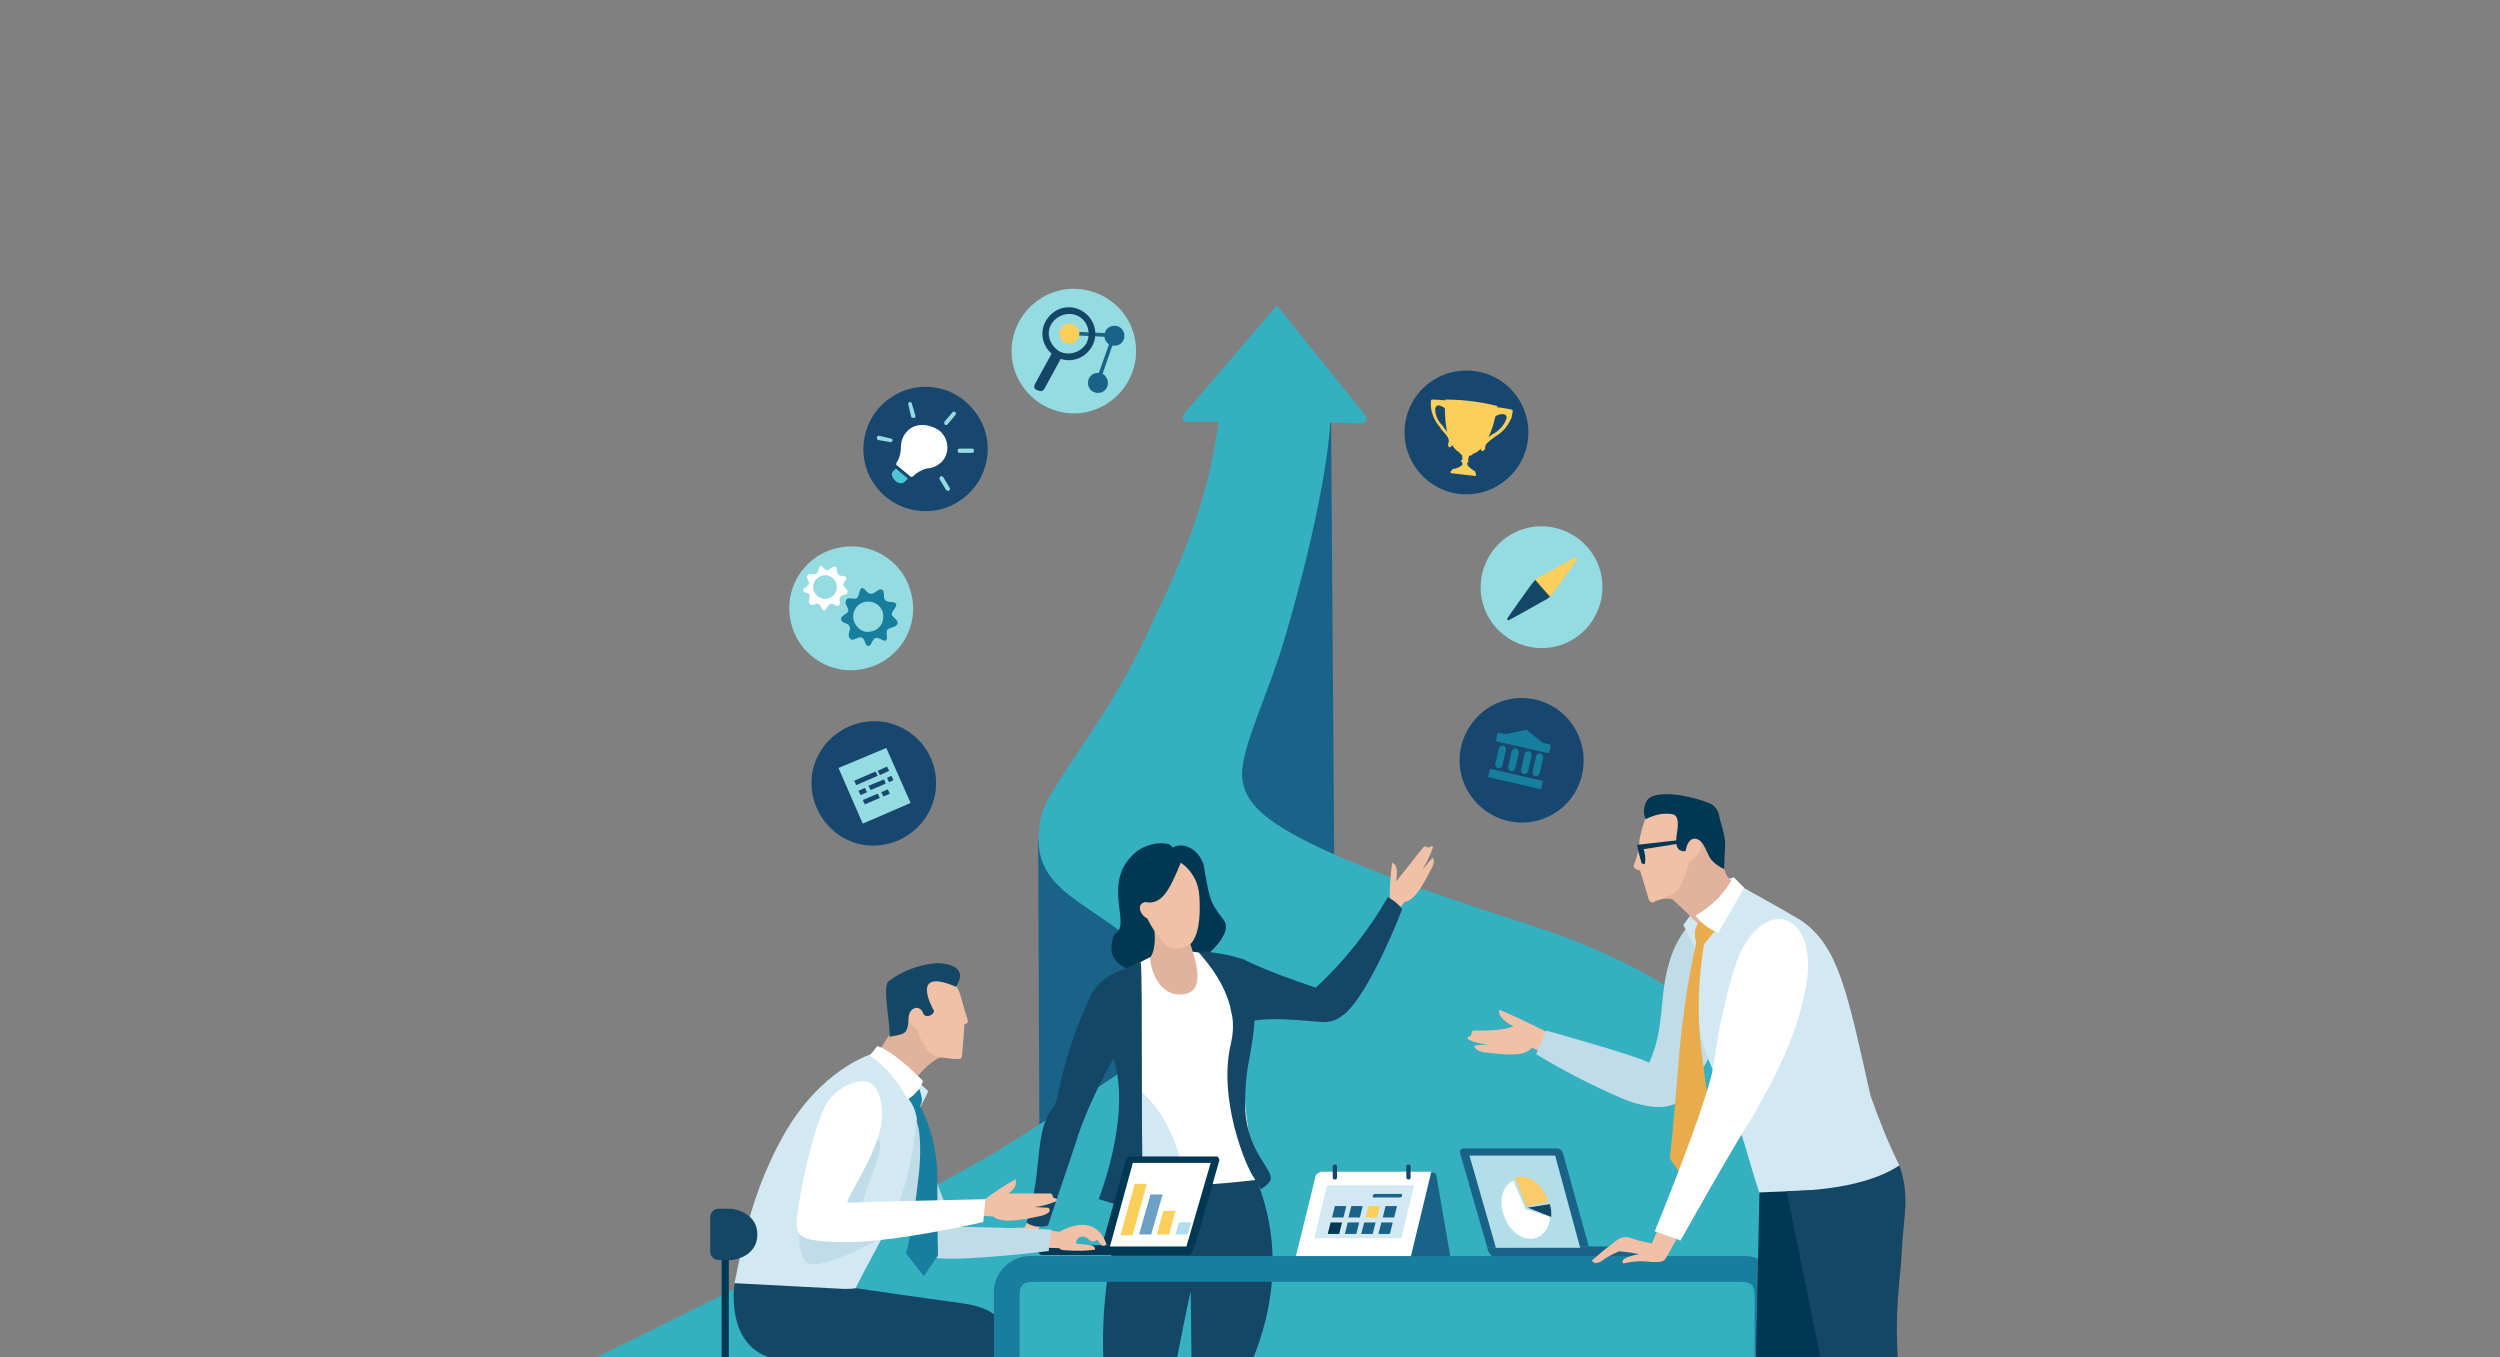 <?xml version="1.0" encoding="utf-8"?>
<!-- Generator: Adobe Illustrator 26.3.1, SVG Export Plug-In . SVG Version: 6.00 Build 0)  -->
<svg version="1.1" id="レイヤー_1" xmlns="http://www.w3.org/2000/svg" xmlns:xlink="http://www.w3.org/1999/xlink" x="0px"
	 y="0px" viewBox="0 0 350 190" style="enable-background:new 0 0 350 190;" xml:space="preserve">
<rect x="0" y="0" width="350" height="190" fill="#808080" stroke="none"/>
<style type="text/css">
	.st0{clip-path:url(#SVGID_00000128444901108944694800000009964865139898689717_);}
	.st1{fill:#EFF3F8;}
	.st2{fill:#95DBE2;}
	.st3{opacity:0.33;fill:#FFFFFF;enable-background:new    ;}
	.st4{fill:#F0C0A7;}
	.st5{fill:#003853;}
	.st6{fill:#FFFFFF;}
	.st7{fill:#E1B39D;}
	.st8{fill:#D79A4C;}
	.st9{fill:#144665;}
	.st10{fill:#315B8E;}
	.st11{fill:#E8AC4C;}
	.st12{fill:#FCCE5B;}
	.st13{fill:#305D81;}
	.st14{fill:#1A6388;}
	.st15{fill:none;stroke:#1A6388;stroke-width:5.848;}
	.st16{fill:#FAD783;}
	.st17{opacity:0.58;fill:url(#SVGID_00000028283202004936910520000016671893517422977172_);enable-background:new    ;}
	.st18{fill:#174572;}
	.st19{fill:#DCAA90;}
	.st20{opacity:0.58;fill:#F5D4C0;enable-background:new    ;}
	.st21{fill:url(#SVGID_00000041266320854733051430000002604490637596177295_);}
	.st22{opacity:0.73;fill:#F5D4C0;enable-background:new    ;}
	.st23{fill:url(#SVGID_00000036971126616827194400000011641928025730817452_);}
	.st24{fill:#F5D4C0;}
	.st25{fill:url(#SVGID_00000117652178190382052370000013788386311420200106_);}
	.st26{fill:url(#SVGID_00000124856791715430659130000015460047892583841959_);}
	.st27{fill:url(#SVGID_00000102528815278966328170000004854996165075023767_);}
	.st28{fill:url(#SVGID_00000158749338413671881750000007795155966064230547_);}
	.st29{fill:url(#SVGID_00000034074877676264998450000003718648754066636441_);}
	.st30{fill:url(#SVGID_00000158735870382679222620000005809728447874431405_);}
	.st31{fill:url(#SVGID_00000088107245697743063050000000757271585644679059_);}
	.st32{fill:url(#SVGID_00000042725205612130602950000005856896234427394186_);}
	.st33{opacity:0.83;fill:#FFFFFF;enable-background:new    ;}
	.st34{fill:#D2E8F2;}
	.st35{fill:#1B3D60;}
	.st36{fill:#F1B99F;}
	.st37{fill:#CA8B32;}
	.st38{fill:#116793;}
	.st39{fill:#35B0C1;}
	.st40{fill:#17476F;}
	.st41{fill:#AEDEEB;}
	.st42{fill:#6BA1C4;}
	.st43{fill:#B1DEE8;}
	.st44{fill:#FBCA69;}
	.st45{fill:#C0DCE9;}
	.st46{fill:#177E9D;}
	.st47{fill:#4CC5D4;}
</style>
<g transform="translate(-58.256 -7.349)">
	<path class="st14" d="M203.6,124.9l41-59.5l0.6,83.3l-41.4,23.6L203.6,124.9z"/>
	<path class="st39" d="M140.9,197.8c0,0,48.3-23.6,58.9-30.5c16-10.4,28.6-16,20.6-24.8c-8.6-9.5-18.8-9.5-16.4-20.8
		c0.9-4.4,9.8-13.7,15.9-27.9c7.3-15,8-21.8,9-27.4c-0.5,0-2.8,0-4.4,0c-0.7,0-0.8-0.6-0.5-1.1c0.2-0.2,13-15.2,13-15.2
		s12.2,15.1,12.4,15.4c0.2,0.3,0.2,0.6,0,0.9c-0.1,0.1-0.3,0.2-0.4,0.2c-0.7,0-4.5-0.1-4.5-0.1s-0.3,9.3-6.2,29.6
		c-2.9,9.9-7,17.1-6,21s4.6,8.4,39.1,19.4c30.5,9.7,33.6,22.5,37.2,30.1c5.6,11.9,3.9,31.3,3.9,31.3L140.9,197.8z"/>
	<g transform="translate(157.04 129.98)">
		<path class="st14" d="M102.3,41.9c0,0,0-0.4-0.7-0.4s-4.6,12-4.6,12h7.3L102.3,41.9z"/>
		<g transform="translate(0 1.016)">
			<path class="st6" d="M85.4,41c-0.1,0.4-2.8,11.4-2.8,11.4h16.1l2.9-12H86.1C86.1,40.5,85.5,40.6,85.4,41z"/>
			<path class="st34" d="M85.2,49.7h12.2l1.8-7.4H87L85.2,49.7z"/>
			<path class="st14" d="M93.4,43.8c0,0.1,0,0.2,0.1,0.2c0,0,0,0,0.1,0h3.6c0.2,0,0.3-0.1,0.3-0.3l0,0c0-0.1,0-0.2-0.1-0.2
				c0,0,0,0-0.1,0h-3.6C93.6,43.5,93.4,43.6,93.4,43.8L93.4,43.8z"/>
			<path class="st14" d="M94.8,46.8h1.6l0.4-1.6h-1.6L94.8,46.8z"/>
			<path class="st14" d="M94.2,49.1h1.6l0.4-1.6h-1.6L94.2,49.1z"/>
			<path class="st12" d="M92.4,46.8H94l0.4-1.6h-1.6L92.4,46.8z"/>
			<path class="st14" d="M91.8,49.1h1.6l0.4-1.6h-1.6L91.8,49.1z"/>
			<path class="st14" d="M90,46.8h1.6l0.4-1.6h-1.6L90,46.8z"/>
			<path class="st14" d="M89.5,49.1h1.6l0.4-1.6h-1.6L89.5,49.1z"/>
			<path class="st14" d="M87.7,46.8h1.6l0.4-1.6h-1.6L87.7,46.8z"/>
			<path class="st5" d="M87.1,49.1h1.6l0.4-1.6h-1.6L87.1,49.1z"/>
		</g>
		<path class="st40" d="M98.4,42.5c0.2,0,0.3-0.1,0.3-0.3c0,0,0,0,0,0v-1.5c0-0.2-0.1-0.3-0.3-0.3c0,0,0,0,0,0l0,0
			c-0.2,0-0.3,0.1-0.3,0.3c0,0,0,0,0,0v1.5C98.1,42.4,98.3,42.5,98.4,42.5C98.4,42.5,98.4,42.5,98.4,42.5z"/>
		<path class="st40" d="M88.1,42.5c0.2,0,0.3-0.1,0.3-0.3c0,0,0,0,0,0v-1.5c0-0.2-0.1-0.3-0.3-0.3c0,0,0,0,0,0l0,0
			c-0.2,0-0.3,0.1-0.3,0.3c0,0,0,0,0,0v1.5C87.8,42.4,87.9,42.5,88.1,42.5C88.1,42.5,88.1,42.5,88.1,42.5z"/>
	</g>
	<g transform="translate(114.467 85.026)">
		<path class="st5" d="M108,41c-0.2-0.2-0.3-0.3-0.5-0.5c-2-0.4-4.1,0.3-5.4,1.8c-3.9,4.2,0.2,9.7-2.3,10.8
			c-2.1,5.3,4.5,5.4,4.5,5.4s4.7,0,7.4-1.7c1.3-0.8,4.8-3.9,3.4-5.7c-2-2.5-2-3.1-2.8-7.7C111.5,40.9,109.1,40.2,108,41z"/>
		<path class="st4" d="M138.4,48.9c-0.1-1.9,0-3.9,0.3-5.8c1.1,0.4,0.5,2.7,0.5,2.7s3.7-4.7,3.9-4.9s0.7,0.1,0.7,0.1s0.6-0.5,0.6,0
			c-0.4,1.1-0.9,2.1-1.5,3.1c0,0,1.4-1.6,1.4-1.7s0.6,0.4-0.2,1.7c-0.3,0.5-2,4.4-3.7,4.5c-0.1,0.2-1,1.3-1,1.3L138.4,48.9z"/>
		<path class="st9" d="M98.3,112.8c-0.1-0.6-0.8-14,4.2-24.9s13.5-9.5,17.2-0.4s2.4,18.1-0.6,25.3h-8.5c0,0-0.1-8.7-0.1-9.5
			s-2,9.5-2,9.5L98.3,112.8z"/>
		<path class="st6" d="M98.8,59.9c0,0,4.5-3.2,7.6-4.2s10.7,1.1,10.7,1.1s2.1,6.5,1,11.9s1.6,18.8,1.6,18.8s-12.4,1.6-17.2,0.4
			C101.8,78.5,100.5,69.1,98.8,59.9z"/>
		<path class="st9" d="M138.1,47.9c-2.7,4.7-6.1,9-10.1,12.7c-3.3-1.1-6.6-2.3-9.8-3.8c0,0-0.1,0-0.1-0.1c-2.1-0.7-4.3-1.1-6.6-1.2
			c0.3,0.5,3.4,3.5,4.5,7.7c0.1,0.5,0.2,1,0.3,1.4c0.2,1.3,0.1,2.6-0.2,3.9c-1.8,7.5,2,17,3.3,18.8c0.5,0.8,0.9,1.5,0.9,1.5
			s1.6-0.9,1.4-1.7c-0.3-1.7-3.7-4.3-3.6-10.5c0.1-4.8,0.6-5.5,1.1-9.1c0.1-0.8,0.2-1.5,0.2-2.3c2.6-0.4,5.7-0.1,9.4,0.2
			c1,0.1,2-0.2,2.8-0.8c0.1-0.1,0.2-0.2,0.3-0.2c3.7-3,8.2-14.8,8.2-14.8C139.6,48.9,138.9,48.4,138.1,47.9z"/>
		<path class="st34" d="M109.9,88.4l-8-0.1c0,0,0-1.6-0.5-7.2s-1-8.5,2.2-5.9C108.8,79.6,109.9,88.4,109.9,88.4z"/>
		<path class="st4" d="M87.8,93.1l-0.6,1.1c0,0-5.3-0.4-4.5,2.9c0.8,0.1,0.8-0.3,0.8-0.8c0.3,0,0.5,0,1-0.6c0.3-0.5,0.9-0.7,1.4-0.4
			c0.3,0.2-0.1,0.3-0.9,0.8c-0.9,0.6-0.8,0.7-0.7,1.1c0.4,0,1.9-0.8,2.7-0.8c0.6,0,1.1-0.3,1.5-0.7l1.2-2.3L87.8,93.1z"/>
		<path class="st9" d="M103.8,86.8c-0.3-4.7,0-26.8-0.3-29.8c-1.9,0.9-4.7,1.5-6.3,3.6c-0.3,0.4-0.6,0.8-0.8,1.3
			c-2.1,4.5-3.7,9.3-4.6,14.2c-0.5,1.5-0.7,1.1-1.5,2.8c-1.5,3.3-0.8,8.6-2.8,14.6c0.9,0.6,2,0.7,3,0.4c0,0,2.5-7.5,3.9-11.6
			c0.1-0.3,0.2-0.6,0.3-1c1.3-3.7,3-7.3,5-10.8c0.1,0.3,0.1,0.5,0.2,0.8c2.1,7.9-2.3,18.9-2.3,18.9s2.7,0.8,3.2,1
			S104.1,91.5,103.8,86.8z"/>
		<path class="st7" d="M105.3,51.7c0,0,0.6,3.2-0.5,4.7c0,1.2,1.1,5.7,4.8,5.1c3.7-0.6,0.7-6.7,0.6-8c-0.1-0.9-0.2-1.7-0.4-2.6
			L105.3,51.7z"/>
		<path class="st4" d="M111.7,47.8c0.1,1.5,0.2,4.8-1,6.4c-0.7,1-2.8,1.2-3.6,0.5c-1.1-1.1-2-2.4-2.7-3.8c-0.8-0.3-1.7-1.9-0.3-2.3
			c2.3,0.5,3.4-1.6,5-5.5C110.7,44.2,111.6,45.9,111.7,47.8z"/>
	</g>
	<g transform="translate(120.851 128.854)">
		<path class="st5" d="M91.7,52.8c0,0,3.2-11.4,3.3-11.8c0.1-0.4,0.6-0.7,1-0.6c0.6,0,11.4,0,11.7,0c0.3,0,0.4,0.3,0.4,0.5
			c0,0,0,0,0,0.1c-0.1,0.3-3.4,11.9-3.4,11.9L91.7,52.8z"/>
		<path class="st5" d="M82.6,53l9.1-0.2l12.9,0.2c0,0-0.2,1.1-0.9,1.2c-1.3,0-20,0-20.4,0C82.7,54.2,82.6,53,82.6,53z"/>
		<path class="st6" d="M96,41.3l10.9,0L103.5,53l-10.7,0L96,41.3z"/>
		<g transform="translate(11.669 3.724)">
			<path class="st41" d="M90.8,45.9h1.7L92,47.6h-1.7L90.8,45.9z"/>
			<path class="st12" d="M88.6,44.3h1.7l-0.9,3.3h-1.7L88.6,44.3z"/>
			<path class="st42" d="M86.8,42h1.7l-1.6,5.6h-1.7L86.8,42z"/>
			<path class="st12" d="M84.6,40.5h1.7l-2,7.2h-1.7L84.6,40.5z"/>
		</g>
	</g>
	<g transform="translate(180.082 127.737)">
		<path class="st14" d="M100.6,54.1c0,0-3.5-12.6-3.6-13c-0.1-0.5-0.6-0.8-1.1-0.7c-0.7,0-12.6,0-12.9,0c-0.3,0-0.5,0.3-0.4,0.6
			c0,0,0,0,0,0.1c0.1,0.3,3.8,13.2,3.8,13.2L100.6,54.1z"/>
		<path class="st14" d="M109.2,54.2l-8.6-0.1l-14.2,0.2c0,0,0.2,1.2,1,1.3c1.4,0,20.6,0,21.1,0C109.2,55.6,109.2,54.2,109.2,54.2z"
			/>
		<path class="st43" d="M95.9,41.4l-12,0l3.7,12.9l11.8,0L95.9,41.4z"/>
		<g transform="translate(5.754 3.883)">
			<path class="st6" d="M86,45l-1.7-4c-1.4,0.6-2.1,2.6-1.4,4.7c0.7,2.3,2.6,3.8,4.4,3.4c1.3-0.4,2.1-1.6,2.1-3L86,45z"/>
			<path class="st44" d="M89.2,44C89.2,44,89.2,44,89.2,44c-0.7-2.3-2.6-3.9-4.3-3.5c-0.1,0-0.3,0.1-0.4,0.1l1.6,4L89.2,44z"/>
			<path class="st9" d="M86.3,44.8L86.3,44.8l3.3,1.3c0-0.6,0-1.2-0.2-1.8L86.3,44.8z"/>
		</g>
	</g>
	<g transform="translate(75.086 101.596)">
		<path class="st4" d="M128.8,77.9l2.7,0.3c0,0,4.9-3.1,6.6,1.8c-0.7,0.5-1-0.2-1.3-0.7c-0.3,0.2-0.7,0.5-1.3-0.1
			c-0.6-0.5-1.3-0.5-1.7,0.4c-0.1,0.3,0.3,0.3,1.4,0.4c1.2,0.1,1.2,0.3,1.3,0.7c-1.3,0.2-2.6,0.2-4,0.1c-1,0-1-0.3-1-0.3l-3-0.1
			L128.8,77.9z"/>
		<path class="st45" d="M109.3,58c2.1,2.4,5.2,16.4,8,19.5c4.3,0.1,6.4,0.1,13.1,0.4c-0.2,1-0.4,2-0.4,3c0,0-11.5,1.4-15.5,1
			s-10.3-17.5-10.3-17.5S107.2,55.5,109.3,58z"/>
		<path class="st34" d="M110.4,69.5c-1.3,6.4-5.7,12.6-7.9,17.6s-16.9,0.1-16.5-1.7c1.3-6.3,2.5-12.8,6.8-20.6
			c5.2-9.3,12.2-11.4,12.2-11.4l1.1-0.6c2.5,1.7,4.8,3.6,7,5.7c0.1,0.1-1.6,3.1-1.5,3.2C111.3,64.3,111,66.9,110.4,69.5z"/>
		<path class="st7" d="M107.8,50.4c0,0,2.1-4.4,4.5-4.8c0.1-1.3,0.3-2.9,0.9-3.6c1-1.1,3.6,1.9,3.6,1.9c0.4,1,0.8,2.2,1.8,4.7
			c0.2,0.6-0.6,0.5-0.6,0.5s-0.4,4.5-0.4,4.7s-0.3,0.2-0.5,0.2c-0.4,0-1.3-0.1-2-0.2c-1-0.1-3.1,2.1-3.7,2.9c-2.8-1.5-5-3.3-5.5-3.4
			C106.6,52.3,107.3,51.3,107.8,50.4z"/>
		<path class="st46" d="M111.6,57.7c0.3,0.5,0.5,1.1,0.6,1.7c0.1,0.4,0,0.8-0.2,1.2c1.6,3.1,2.4,6.6,2.4,10.1
			c0,9.1,0.1,10.8,0.1,10.8l-2,2.9l-2.5-3.2c0,0,0.8-2.1,1.8-11c0.7-6.1-0.7-9.4-0.7-9.4c-0.3-0.6-0.6-1.1-1.1-1.6
			C110.7,58.7,111.6,57.7,111.6,57.7z"/>
		<path class="st6" d="M112.4,57.1c-0.4,1.1-1.2,2-2.2,2.6c-1.2-2.5-3-4.6-5.3-6.2c0.4-0.4,0.8-0.9,1.1-1.3
			C108.5,53,112.4,57.1,112.4,57.1z"/>
		<path class="st9" d="M115.1,96.2H93.8c-9.5,0-7.8-10.8-7.8-10.8l15.3,0.8c0.6,0,1.1,0,1.7-0.1c0,0,8.1,1.2,14.8,2.1
			c6.6,0.9,6.6,4.3,6.6,8H115.1z"/>
		<path class="st4" d="M112.3,47.1c0,0-0.9-1.6-2-0.2s1.2,2.9,1.2,2.9s1.1,3.4,2.7,3.8c1,0.2,2.1,0.4,3.1,0.4c0.2,0,0.4,0,0.5-0.2
			s0.4-4.7,0.4-4.7s0.7-0.1,0.4-0.7c-0.8-2.4-1-4.3-1.9-4.9c0,0-2.2-2.9-3.3-1.7S112.3,47.1,112.3,47.1z"/>
		<path class="st9" d="M113.9,47.2c0.2,0.5-1.1,1.3-1.5,0.4c-0.1-0.5-0.7-0.9-1.2-0.7c-0.2,0.1-0.4,0.2-0.5,0.4
			c-0.6,0.6-0.1,1.8-0.7,2.8c-0.3,0.6-2,0.7-2.3,0.8c0.2-1.6-1.1-7.1-0.1-7.8c1.9-1.4,4.2-2.3,6.6-2.5c2.7,0,4.3,1.1,2.8,3.3
			C110.5,41.1,113.7,46.9,113.9,47.2z"/>
		<rect x="84.2" y="75.3" class="st5" width="1" height="20.9"/>
		<path class="st45" d="M104.2,75.1c-1.2-1.2,3.4-8.7,1.9-9.8c-0.9-0.7-8.1,4.4-8.1,4.4s-4.9,8.7-2.1,12.6c1.4,1.9,10-2.9,10-2.9
			s0.9-0.4,2.4-3.8C107.3,75.6,104.9,75.8,104.2,75.1z"/>
		<g transform="translate(12.228 16.74)">
			<path class="st4" d="M108.6,57.1c1.4-1.1,2.9-2.1,4.5-3c0.4,1.2-1,2-1,2s5.6,0,5.9,0s0.4,0.6,0.4,0.6s0.8,0.1,0.4,0.5
				c-1,0.4-2,0.7-3,0.8c0,0,1.7,0.1,1.9,0.1c0.1,0,0.4,0.4,0,0.7c-0.4,0.3-0.8,0.4-1.3,0.5c-0.6,0.1-5.2,1.3-6.4,0
				c-0.5,0-1,0-1.5-0.1L108.6,57.1z"/>
			<path class="st6" d="M94.4,46.1c-0.9,5.2-5.1,10.6-4.8,11.3c1.1-0.1,19.3-0.5,19.3-0.5l-0.3,3.2c0,0-13.4,3.1-20.2,2.8
				c-4.8-0.2-6.2-0.4-5.9-3.3c0.5-4,2-11.5,3.8-15.4c0.9-2,2.8-3.4,5-3.8C95,40,94.4,46.1,94.4,46.1z"/>
		</g>
		<g transform="translate(0 34.574)">
			<path class="st9" d="M82.6,46.4c0,0.7,0.6,1.2,1.2,1.2c0,0,0,0,0,0h1.6c0.7,0,3.8-0.6,3.8-3.6s-3.2-3.6-3.8-3.6h-1.6
				c-0.7,0-1.2,0.6-1.2,1.2l0,0L82.6,46.4z"/>
		</g>
	</g>
	<path class="st46" d="M201,197.8v-9.1c0-1.4,0.5-1.9,1.9-1.9H302c1.4,0,1.9,0.5,1.9,1.9v9.1h3.6v-9.1c0.2-2.8-1.9-5.3-4.7-5.5
		c-0.3,0-0.6,0-0.8,0h-99.1c-2.8-0.2-5.3,1.9-5.5,4.7c0,0.3,0,0.6,0,0.8v9.1H201z"/>
	<g transform="translate(183.022 40.606)">
		<path class="st2" d="M95.2,56.4c-4.1,2.3-9.3,0.8-11.6-3.3c-2.3-4.1-0.8-9.3,3.3-11.6c4.1-2.3,9.3-0.8,11.6,3.3
			C100.8,48.9,99.3,54.1,95.2,56.4C95.2,56.4,95.2,56.4,95.2,56.4z"/>
		<g transform="translate(3.627 4.383)">
			<path class="st9" d="M87.8,43.4c0,0-1-0.1-1.3,0.2c-0.3,0.3-0.5,0.6-0.8,1c0,0-3.1,4.3-3.1,4.4s0.1,0.2,0.2,0.2s4.7-2.6,4.7-2.6
				c0.4-0.2,0.8-0.4,1.1-0.7c0.3-0.3,0.3-1.4,0.3-1.4L87.8,43.4z"/>
			<path class="st12" d="M88.6,45.9c0.4-0.4,0.7-0.8,1-1.3c0,0,2.7-3.8,2.8-3.9c0.1-0.1,0-0.2-0.1-0.3c-0.1,0-0.1,0-0.2,0
				c-0.2,0.1-4.4,2.4-4.4,2.4c-0.4,0.2-0.8,0.4-1.2,0.7L88.6,45.9z"/>
		</g>
	</g>
	<g transform="translate(96.519 21.018)">
		<path class="st40" d="M96.3,56.3c-3.9,2.8-9.4,1.8-12.1-2.1c-2.8-3.9-1.8-9.4,2.1-12.1c3.9-2.8,9.3-1.9,12.1,2.1
			C101.2,48,100.3,53.5,96.3,56.3C96.3,56.3,96.3,56.3,96.3,56.3z"/>
		<g transform="translate(1.895 2.134)">
			<g transform="translate(2.163 3.28)">
				<g transform="translate(0 6.01)">
					<path class="st47" d="M83.1,40.5l1.7,1.4l-0.4,0.4c-0.4,0.5-1.1,0.2-1.4-0.1s-0.7-0.9-0.3-1.3L83.1,40.5z"/>
				</g>
				<path class="st6" d="M84.5,41.5c-0.5,0.6-0.7,1.4-0.7,2.1c0,0.8-0.2,1.5-0.6,2.1c-0.1,0.1-0.1,0.3,0.1,0.4l1.8,1.5
					c0.1,0.1,0.3,0.1,0.4,0c0.5-0.5,1.2-0.9,1.9-1.1c0.8,0,1.6-0.4,2.2-1c1.1-1.3,0.9-3.2-0.4-4.3c0,0,0,0,0,0
					C87.7,40.2,85.7,40,84.5,41.5z"/>
			</g>
			<path class="st2" d="M92.2,43.7c0,0-0.1,0-0.1-0.1c-0.1-0.1-0.1-0.3,0-0.4l1.1-1.3c0.1-0.1,0.3-0.1,0.4,0c0.1,0.1,0.1,0.3,0,0.4
				l-1.1,1.3C92.4,43.7,92.3,43.7,92.2,43.7L92.2,43.7z"/>
			<path class="st2" d="M87.6,42.7c-0.1,0-0.2-0.1-0.2-0.2L87,40.8c0-0.2,0-0.3,0.2-0.3c0.2,0,0.3,0,0.3,0.2l0.5,1.7
				c0,0.2,0,0.3-0.2,0.3C87.7,42.7,87.7,42.7,87.6,42.7L87.6,42.7z"/>
			<path class="st2" d="M92.5,52.9c-0.1,0-0.1-0.1-0.2-0.1l-0.9-1.5c-0.1-0.1,0-0.3,0.1-0.4c0.1-0.1,0.3,0,0.4,0.1l0.9,1.5
				c0.1,0.1,0,0.3-0.1,0.4C92.7,52.9,92.6,52.9,92.5,52.9L92.5,52.9z"/>
			<path class="st2" d="M94.1,47.6c-0.1,0-0.2-0.2-0.2-0.4c0-0.1,0.2-0.2,0.3-0.2l1.7,0c0.2,0,0.3,0.1,0.3,0.3
				c0,0.2-0.1,0.3-0.3,0.3L94.1,47.6C94.1,47.6,94.1,47.6,94.1,47.6z"/>
			<path class="st2" d="M82.8,45.8c-0.2,0-0.2-0.2-0.2-0.4c0-0.1,0.2-0.2,0.3-0.2l1.7,0.4c0.2,0,0.2,0.2,0.2,0.3
				c0,0.1-0.2,0.2-0.3,0.2L82.8,45.8L82.8,45.8L82.8,45.8z"/>
		</g>
	</g>
	<g transform="translate(89.322 67.877)">
		<path class="st40" d="M99.8,50.9c-1,4.7-5.6,7.7-10.3,6.8c-4.7-1-7.7-5.6-6.8-10.3c1-4.7,5.6-7.7,10.3-6.8
			C97.8,41.6,100.8,46.2,99.8,50.9C99.8,50.9,99.8,50.9,99.8,50.9z"/>
		<g transform="translate(3.717 3.582)">
			<path class="st2" d="M84.3,42.7l-1.7,0.7l0.7,1.6l2.7,6.2l6.7-2.9l-3.4-7.7L84.3,42.7z M84.8,45.2l3-1.3l0.3,0.6l-3,1.3
				L84.8,45.2z M85.4,46.6l0.9-0.4l0.3,0.6l-0.9,0.4L85.4,46.6z M88.4,47.6l-2.1,0.9L86,47.9l2.1-0.9L88.4,47.6z M89.8,47l-0.9,0.4
				l-0.3-0.6l0.9-0.4L89.8,47z M89.2,45.6l-2.1,0.9l-0.3-0.6L89,45L89.2,45.6z M90.3,45.1l-0.6,0.3l-0.3-0.6l0.6-0.3L90.3,45.1z
				 M89.7,43.8l-1.3,0.6l-0.3-0.6l1.3-0.6L89.7,43.8z"/>
		</g>
	</g>
	<g transform="translate(117.342 7.349)">
		<path class="st2" d="M99.7,47c1.2,4.7-1.7,9.4-6.3,10.6c-4.7,1.2-9.4-1.7-10.6-6.3c-1.2-4.7,1.7-9.4,6.3-10.6
			C93.8,39.5,98.6,42.4,99.7,47C99.7,47,99.7,47,99.7,47z"/>
		<g transform="translate(6.529 4.807)">
			<path class="st14" d="M89.5,48.8c0,0.8-0.6,1.4-1.4,1.4c-0.8,0-1.4-0.6-1.4-1.4c0-0.8,0.6-1.4,1.4-1.4l0,0
				C88.8,47.3,89.5,48,89.5,48.8z"/>
			<path class="st14" d="M88.3,48.8l-0.5-0.2l2.2-6.2l-6-0.3l0-0.5l6.7,0.3L88.3,48.8L88.3,48.8z"/>
			<path class="st14" d="M91.8,42.2c0,0.8-0.6,1.4-1.4,1.4c-0.8,0-1.4-0.6-1.4-1.4c0-0.8,0.6-1.4,1.4-1.4l0,0
				C91.2,40.8,91.8,41.4,91.8,42.2z"/>
			<path class="st12" d="M85.5,41.9c0,0.8-0.6,1.4-1.4,1.4c-0.8,0-1.4-0.6-1.4-1.4c0-0.8,0.6-1.4,1.4-1.4l0,0
				C84.8,40.5,85.5,41.1,85.5,41.9z"/>
		</g>
		<g transform="translate(3.205 2.574)">
			<path class="st9" d="M85,46.8l-2.4,4.4c-0.2,0.3-0.1,0.7,0.2,0.8c0,0,0,0,0,0l0.3,0.1c0.3,0.2,0.7,0,0.8-0.2l2.4-4.4L85,46.8z"/>
			<path class="st9" d="M85.6,47.4c-1.8-1-2.5-3.2-1.5-5c1-1.8,3.2-2.5,5-1.5c1.8,1,2.5,3.2,1.5,5c0,0,0,0,0,0
				C89.6,47.7,87.4,48.4,85.6,47.4z M88.7,41.7c-1.3-0.7-3-0.2-3.8,1.1s-0.2,3,1.1,3.8c1.3,0.7,3,0.2,3.8-1.1
				C90.5,44.1,90,42.4,88.7,41.7z"/>
		</g>
	</g>
	<g transform="translate(172.209 18.741)">
		<path class="st40" d="M100,49.7c-0.3,4.8-4.5,8.4-9.2,8.1c-4.8-0.3-8.4-4.5-8.1-9.2c0.3-4.8,4.4-8.4,9.2-8.1
			C96.7,40.8,100.3,44.9,100,49.7C100,49.7,100,49.7,100,49.7z"/>
		<g transform="translate(3.673 4.049)">
			<path class="st12" d="M88.9,50.7c0,0,0.1-0.1-0.1-0.2s-1-0.7-1-0.9l0-0.3c0,0,0.2-0.1,0.2-0.1S87.9,49,87.9,49s0.1-0.4,0.1-0.5
				s0.2-0.2,0.4-0.2s0.1-0.2,0.1-0.2l-1-0.1l-0.1,0l-0.6-0.1c0,0-0.1,0.2,0,0.2s0.3,0.2,0.3,0.3s0,0.5,0,0.5s-0.2,0.1-0.2,0.2
				s0.2,0.2,0.2,0.2s0,0.1,0,0.3s-0.9,0.6-1.2,0.6s-0.2,0.2-0.2,0.2s-0.1,0-0.2,0.1s0,0.3,0,0.3l1.7,0.2l1.8,0.2l0-0.3
				C89,50.8,88.9,50.7,88.9,50.7z"/>
			<path class="st12" d="M84.7,40.5c2.5,0,4.9,0.3,7.3,0.9c0,0-0.9,7.2-4.4,6.8S84.7,40.7,84.7,40.5z"/>
			<path class="st12" d="M89.9,47.7c-0.1,0-0.2-0.1-0.2-0.2c-0.1-0.9,0.5-1.4,1.7-2.2l0.2-0.1c0.8-0.5,1.4-1.2,1.7-2.1
				c0-0.1,0-0.3-0.1-0.4c-0.4-0.4-1.3,0-1.6,0.2c-0.1,0.1-0.3,0-0.3-0.1c-0.1-0.4,0-0.9,0.1-1.3c0.9,0.1,1.7,0.2,2.6,0.4
				c0.3,0.1,0.1,0.3,0,1.1c-0.4,1-1.1,1.9-2,2.5l-0.2,0.1c-1.2,0.9-1.6,1.2-1.5,1.8C90.1,47.6,90.1,47.7,89.9,47.7
				C89.9,47.8,89.9,47.8,89.9,47.7L89.9,47.7z"/>
			<path class="st12" d="M85.3,47.2c0.1,0,0.2-0.1,0.3-0.2c0.3-0.9-0.2-1.4-1.1-2.6l-0.1-0.2c-0.7-0.6-1.1-1.5-1.1-2.4
				c0-0.1,0.1-0.3,0.2-0.4c0.4-0.3,1.2,0.3,1.5,0.6c0.1,0.1,0.3,0.1,0.3,0c0.2-0.4,0.2-0.8,0.2-1.3c-0.9-0.1-1.8-0.2-2.6-0.2
				c-0.3,0-0.2,0.3-0.2,1c0.1,1.1,0.6,2.1,1.3,2.9l0.1,0.2c1,1.1,1.3,1.5,1,2.1C85.1,47,85.2,47.2,85.3,47.2
				C85.3,47.2,85.3,47.2,85.3,47.2C85.3,47.2,85.3,47.2,85.3,47.2z"/>
		</g>
	</g>
	<g transform="translate(179.966 64.638)">
		<path class="st40" d="M98.7,53.8c-2.6,4.1-7.9,5.3-12,2.7s-5.3-7.9-2.7-12c2.6-4.1,7.9-5.3,12-2.7C100,44.4,101.2,49.7,98.7,53.8
			C98.7,53.8,98.7,53.8,98.7,53.8z"/>
		<g transform="translate(3.932 4.484)">
			<path class="st46" d="M84.7,45.4c-0.1,0.3-0.3,0.4-0.6,0.4c0,0,0,0,0,0l0,0c-0.3-0.1-0.4-0.3-0.4-0.6l0.5-2.2
				c0.1-0.3,0.3-0.4,0.6-0.4c0,0,0,0,0,0l0,0c0.3,0.1,0.4,0.3,0.4,0.6c0,0,0,0,0,0L84.7,45.4z"/>
			<path class="st46" d="M86.5,45.8c-0.1,0.3-0.3,0.4-0.6,0.4l0,0c-0.3-0.1-0.4-0.3-0.4-0.6l0.5-2.2c0.1-0.3,0.3-0.4,0.6-0.4
				c0,0,0,0,0,0l0,0c0.3,0.1,0.4,0.3,0.4,0.6L86.5,45.8z"/>
			<path class="st46" d="M88.3,46.2c-0.1,0.3-0.3,0.4-0.6,0.4l0,0c-0.3-0.1-0.4-0.3-0.4-0.6c0,0,0,0,0,0l0.5-2.2
				c0.1-0.3,0.3-0.4,0.6-0.4c0,0,0,0,0,0l0,0c0.3,0.1,0.4,0.3,0.4,0.6c0,0,0,0,0,0L88.3,46.2z"/>
			<path class="st46" d="M89.9,46.5c-0.1,0.3-0.3,0.4-0.6,0.4c0,0,0,0,0,0l0,0c-0.3-0.1-0.4-0.3-0.4-0.6c0,0,0,0,0,0l0.5-2.2
				c0.1-0.3,0.3-0.4,0.6-0.4c0,0,0,0,0,0l0,0c0.3,0.1,0.4,0.3,0.4,0.6L89.9,46.5z"/>
			
				<rect x="85.8" y="43.5" transform="matrix(0.224 -0.975 0.975 0.224 21.054 120.931)" class="st46" width="1.2" height="7.6"/>
			<path class="st46" d="M90.3,42.2l-2.2-1.8L85.2,41L84,40.8L83.8,42l7.4,1.7l0.3-1.2L90.3,42.2z"/>
		</g>
	</g>
	<g transform="translate(86.122 43.316)">
		<path class="st2" d="M93.4,57.6c-4.7,1.2-9.4-1.7-10.5-6.3c-1.2-4.7,1.7-9.4,6.3-10.5c4.7-1.2,9.4,1.7,10.5,6.3
			C100.9,51.7,98.1,56.4,93.4,57.6C93.4,57.6,93.4,57.6,93.4,57.6z"/>
		<g transform="translate(1.986 2.767)">
			<path class="st46" d="M92.7,50.6c0.5-0.2,1.2,0.6,1.5,0.3s-0.1-1.2,0.2-1.5s1.2-0.3,1.4-0.8s-0.7-0.9-0.8-1.3s0.8-1.1,0.6-1.5
				s-1.1-0.1-1.5-0.5s0-1.3-0.5-1.5s-0.9,0.6-1.5,0.6s-0.9-0.9-1.3-0.8s-0.3,1.1-0.7,1.4s-1.2-0.3-1.5,0.3s0.4,1,0.3,1.5
				s-1.1,0.6-1,1.2s1,0.4,1.2,1s-0.4,1,0,1.6s1-0.2,1.6-0.1s0.5,1.2,1,1.2S92.2,50.8,92.7,50.6z M89.6,47.8
				c-0.1-1.2,0.7-2.2,1.9-2.3s2.2,0.7,2.3,1.9s-0.7,2.2-1.9,2.3c0,0,0,0,0,0C90.8,49.9,89.8,49,89.6,47.8L89.6,47.8z"/>
			<path class="st6" d="M86.4,45.8c0.4-0.1,0.9,0.5,1.2,0.2s-0.1-0.9,0.2-1.2s0.9-0.2,1-0.6s-0.5-0.7-0.6-1s0.6-0.8,0.4-1.1
				s-0.8-0.1-1.1-0.4s0-1-0.4-1.1s-0.7,0.4-1.1,0.5s-0.7-0.7-1-0.6s-0.2,0.9-0.6,1.1s-0.9-0.2-1.2,0.2s0.3,0.8,0.2,1.2
				s-0.8,0.5-0.8,0.9s0.8,0.3,0.9,0.7s-0.3,0.8,0,1.2s0.8-0.1,1.2,0s0.4,0.9,0.8,0.9S86,45.9,86.4,45.8z M84,43.6
				c-0.1-0.9,0.6-1.7,1.5-1.8c0.9-0.1,1.7,0.6,1.8,1.5c0.1,0.9-0.6,1.7-1.5,1.8C84.9,45.2,84.1,44.5,84,43.6L84,43.6z"/>
		</g>
	</g>
	<g transform="translate(181.023 78.028)">
		<path class="st4" d="M98.3,76.1c0,0-8.2-4.3-11.2-5.4C86.9,72,89.1,73,89.1,73s-1.2,0.7-5.6,0.6c-0.3,0.1-0.3,0.7-0.3,0.7
			s-0.9,0.3-0.3,0.6c0.8,0.4,1.7,0.6,2.6,0.6c0,0-1.6,0.2-1.8,0.2s0,0.9,1.8,1c0.7,0,5.1,0.9,6.2-0.7c0.2,0,5.7,3,5.7,3L98.3,76.1z"
			/>
		<path class="st4" d="M111.9,102.9c0,0-0.7,1.2-1.4,2.5c-0.4,0.7-1,0.6-2.1,0.6c-1.3-0.2-2.6-0.1-3.9,0.2c-0.8-0.8,2.2-1.3,2.2-1.3
			s-1.4-0.3-2.8-0.4c-0.9,0.4-1.7,0.8-2.5,1.4c-0.8,0.5-1.2,0.1-1.3-0.1c0.9-0.8,1.8-1.6,2.8-2.3c1.2-1.1,1.9-1.2,3.1-0.7
			c0.8,0.3,1.6,0.4,2.5,0.6l1.2-2.8L111.9,102.9z"/>
		<path class="st45" d="M119.3,55.8c0,0-5.6,0.3-8.1,7.4c-1.9,5.5-0.7,9.8-3.1,14.9c-1.8-1-14.4-4.5-14.4-4.5l-1.4,3.3
			c3.9,2.4,7.9,4.4,12,6.2c5.2,2.1,7.7,1.1,8.8-0.3s10.5-17,10.5-17L119.3,55.8z"/>
		<path class="st34" d="M143.2,92.6c-1.6-3.2-2.9-6.5-4.1-9.9c-3.2-14.2-4.4-20.9-9.7-24.5c-0.9-0.6-7.9-4.5-7.9-4.5l-1.6-1.5
			l-2.4,0.4c0,0-4.3,5.8-4.6,6.2c0.3,0.6,1,2.1,1.5,2.9c-0.2,9.8,0.7,14,4.4,21.1c2.5,4.8,2.9,8.1,4.9,14
			C137.4,100.6,143.2,92.6,143.2,92.6z"/>
		<g transform="translate(40.454 52.06)">
			<path class="st5" d="M82.6,67.7l0.5-23.5l17.6-0.7c0,0-6.3,13.7-7.5,24.1H82.6z"/>
			<path class="st9" d="M102.5,67.7c-0.5-7,0.3-11.1,0.5-14.8c0.3-6,1.2-7.9-0.3-12.5c-5.6,3.8-15.8,3.6-15.8,3.6l4.8,23.6H102.5z"
				/>
		</g>
		<g transform="translate(23.439)">
			<path class="st7" d="M92.3,59.3c0,0-0.7-0.6-1.5-1.3c-0.9-1-1.9-1.9-2.9-2.8c-0.7-0.1-1.4-0.1-2.1,0.1c0,0-1.1-9.4,3.1-9.7
				s6.3,4.7,6.3,4.7c-0.1,0.9,0.3,1.9,1.1,2.4C97.8,53.8,92.3,59.3,92.3,59.3z"/>
			<path class="st4" d="M84.6,55.2c-0.1-0.5-1.2-4-1.2-4s-1-0.2-0.9-0.7c0.4-1,0.7-2,0.8-3.1c0-0.3,0-0.6,0.1-0.9
				c0.2-1,0.5-2,0.9-2.9c0.2-0.3,4.8-4.7,7.8-1.7s-0.5,4.8-0.5,4.8s0.9,0.6,0,2.1c-0.4,0.5-0.8,0.8-1.3,1.1c0,0-0.6,3-2,4.4
				c-0.9,0.5-1.8,0.9-2.8,1.2C85.2,55.8,84.8,55.7,84.6,55.2z"/>
			<path class="st5" d="M84.2,44c-0.4-0.8-0.3-1.7,0.1-2.5c0.9-1.7,5.9-1,9.1,0.4c0.6,0.4,1,1,1.1,1.8c0.5,1.9,0.9,2.8,0.8,4.4
				c-0.1,0.7-0.1,2.9-0.1,2.9c-0.7-0.3-1.4-0.8-1.9-1.4c-0.6-0.9-0.9-2.3-1.7-2.7c-0.9-0.5-1.6,0.2-1.8,1.5c0,0.1-0.4,0.2-0.9-0.1
				c-0.4-0.3-0.5-0.9-0.4-1.9c0.2-1.2,0.5-2.9-0.6-3.1C86.6,43.1,85.4,43.4,84.2,44z"/>
			<path class="st5" d="M89,47.4l0.1-0.5l-6.1,0.7c0.1,0.9,0.4,1.7,0.6,2.5c0.1,0.2,0.5,0.3,0.5,0c0.1-0.6,0-1.3-0.2-1.9L89,47.4z"
				/>
		</g>
		<path class="st11" d="M115.2,58.2c-0.4,0.5-0.6,1.1-0.7,1.7c0,0.5,0.1,1,0.2,1.4c-1.1,4.8-1.8,9.7-2.3,14.7
			c-0.9,11.4-1.4,15.5-1.4,15.5l2.7,3.9l4.2-4.2c-1.1-5-1.9-10-2.5-15c-0.6-4.9-0.4-9.9,0.4-14.7c0,0,1-1.2,1.7-2.1
			C116.8,58.9,116,58.5,115.2,58.2z"/>
		<path class="st6" d="M119.9,65.4c-1.3,4.3-2.2,8.7-2.8,13.2c-0.8,5.1-8.2,23.1-8.2,23.1l3.6,1.3c0,0,7.5-13.4,10.5-18
			c0.6-1.5,5.2-8.1,7-17.2C132.3,56.5,123.2,54,119.9,65.4z"/>
		<path class="st6" d="M119.9,52.1l1.5,1.5l-3.6,6.3c-1.3-0.5-2.4-1.3-3.2-2.4C116.9,56.2,118.7,54.4,119.9,52.1z"/>
	</g>
</g>
</svg>
